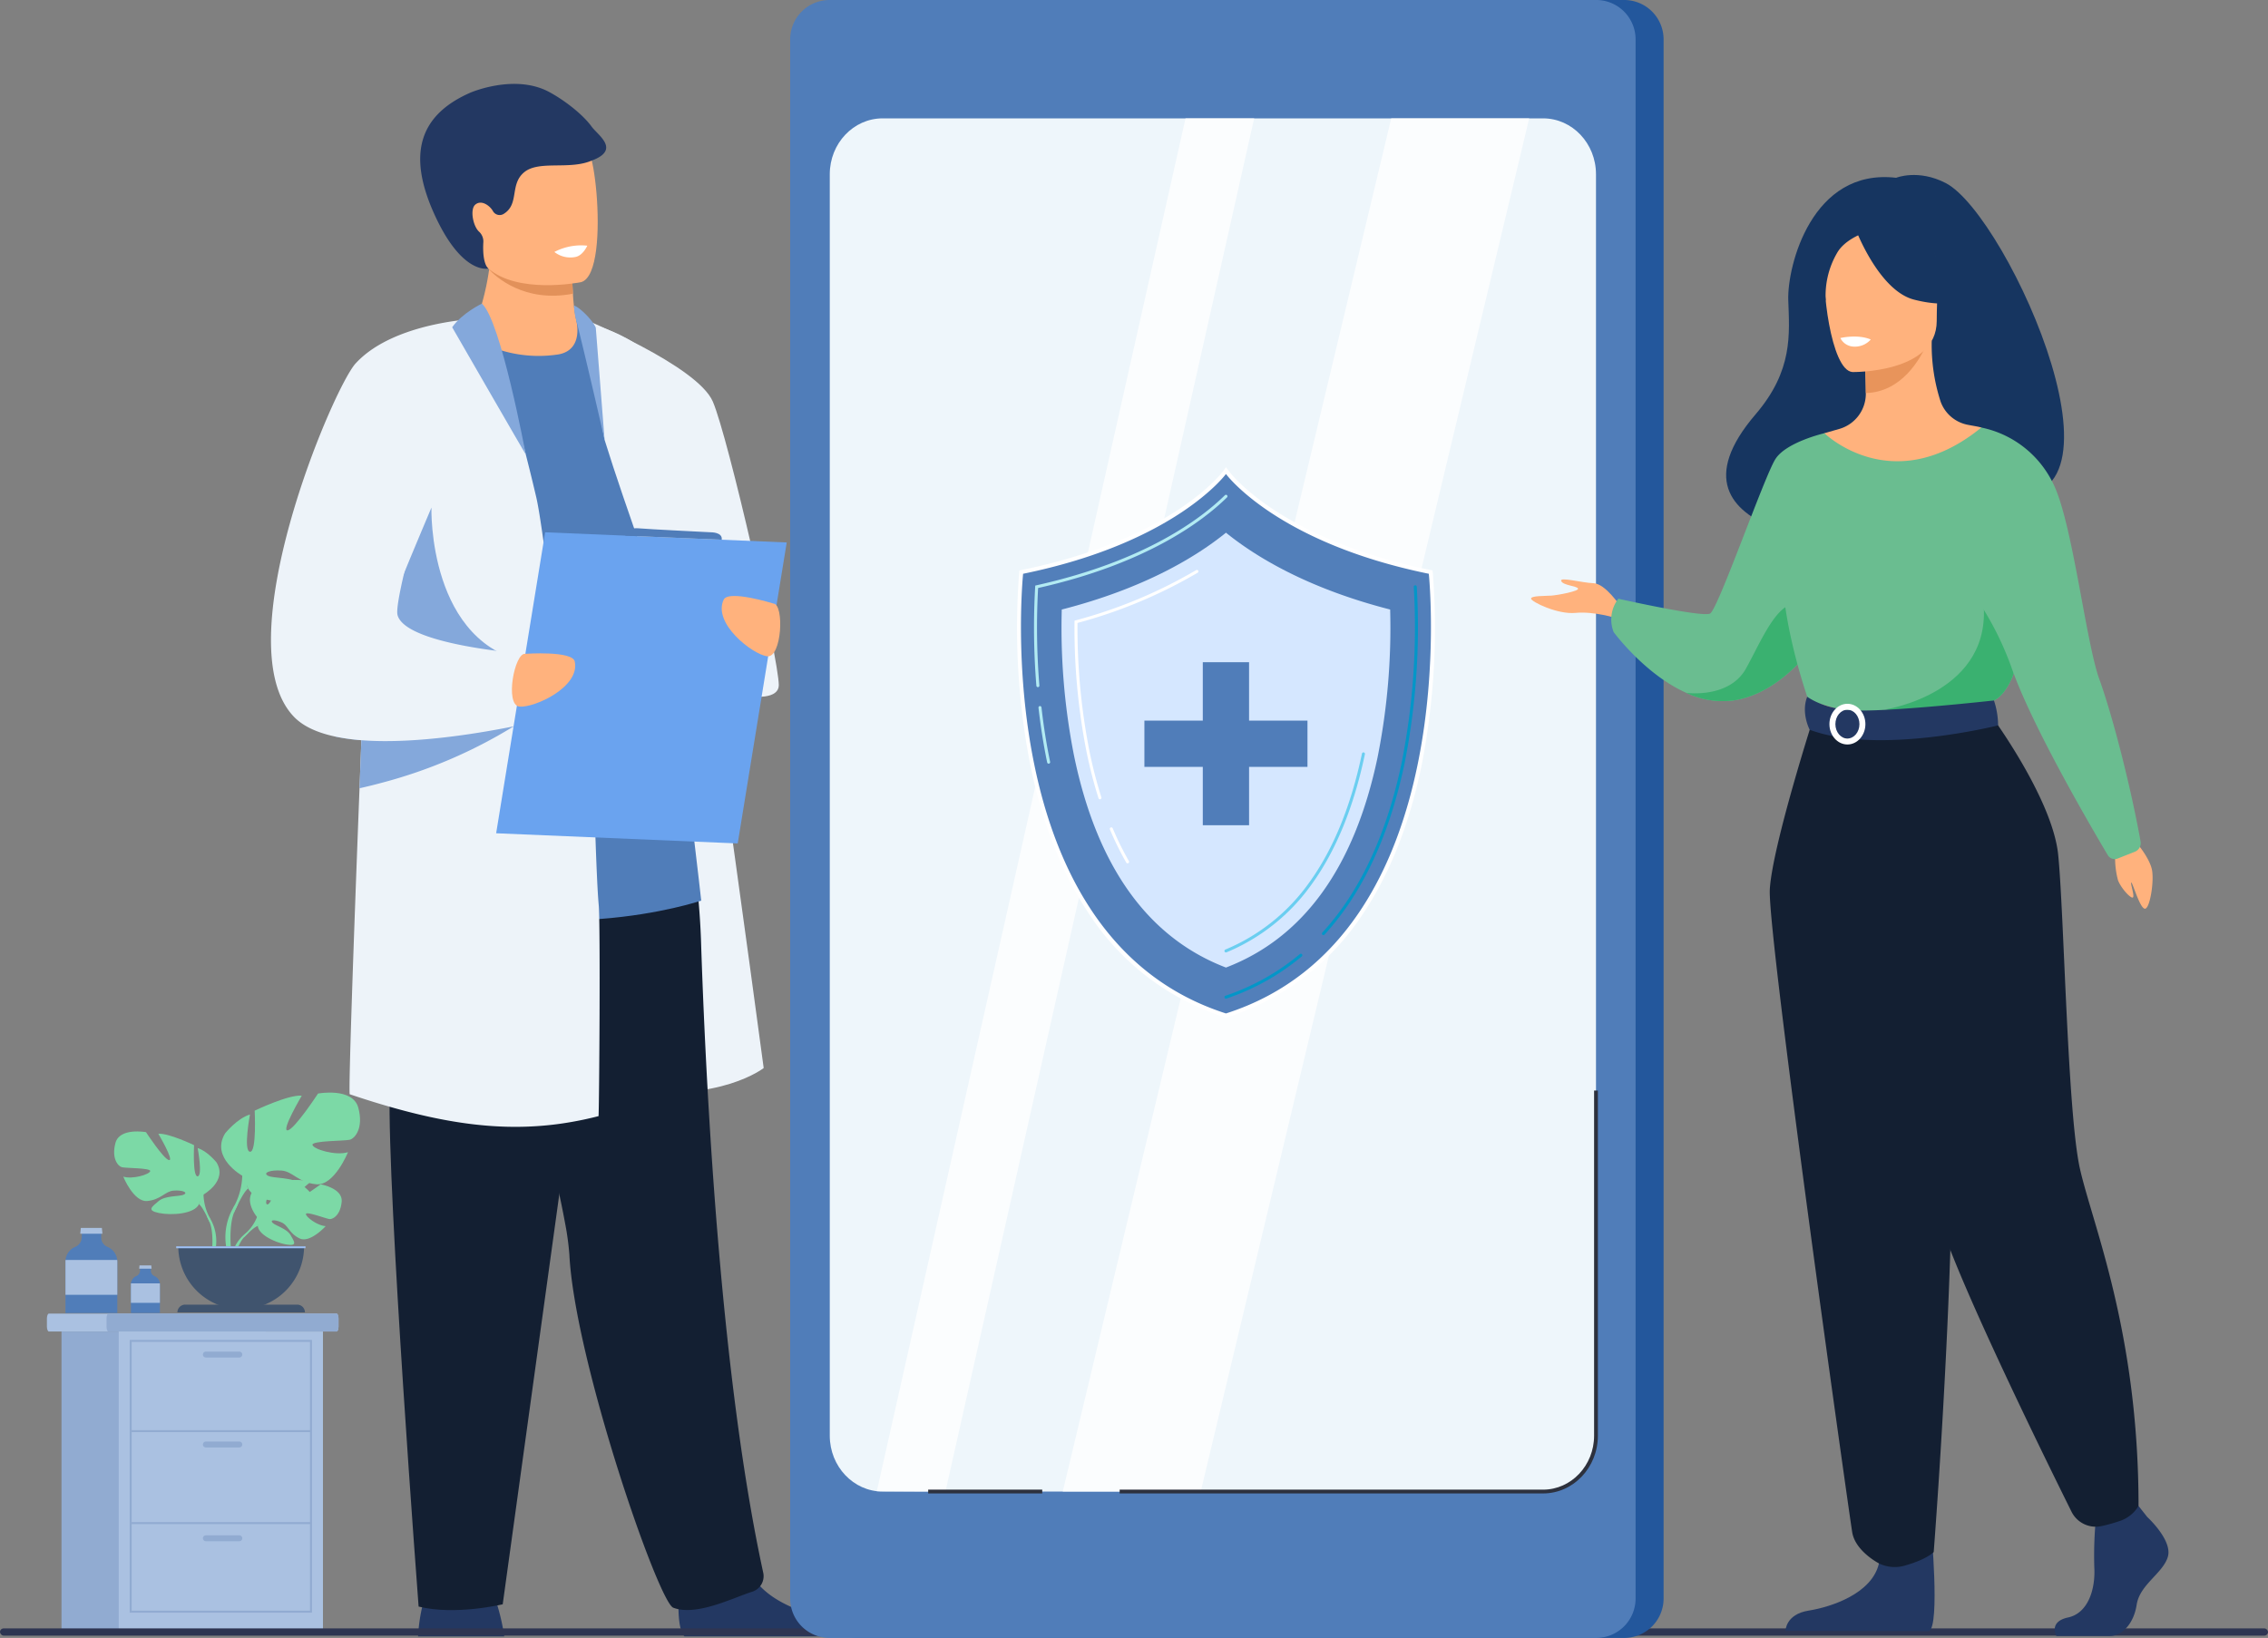 <svg xmlns="http://www.w3.org/2000/svg" width="570" height="411.752" viewBox="0 0 570 411.752">
  <rect x="0" y="0" width="570" height="411.752" fill="#808080" stroke="none"/>
  <g id="Occucare_Japan_2" transform="translate(-821.435 -2995.462)">
    <g id="Group_271521" data-name="Group 271521" transform="translate(650.967 2949.65)">
      <g id="Group_271497" data-name="Group 271497" transform="translate(287.192 159.722)">
        <rect id="Rectangle_151144" data-name="Rectangle 151144" width="35.711" height="34.646" rx="12.743" transform="translate(0 0)" fill="#c0d8fb"/>
        <rect id="Rectangle_151145" data-name="Rectangle 151145" width="32.617" height="31.644" rx="11.639" transform="translate(1.547 1.501)" fill="#dfebfd"/>
        <g id="Group_271493" data-name="Group 271493" transform="translate(4.216 3.923)">
          <g id="Group_271491" data-name="Group 271491" transform="translate(12.9)">
            <path id="Path_96701" data-name="Path 96701" d="M1582.818,339.1a.74.74,0,1,1,.74.74A.74.74,0,0,1,1582.818,339.1Z" transform="translate(-1582.818 -338.362)" fill="#b7d3f3"/>
            <path id="Path_96702" data-name="Path 96702" d="M1612.226,345.751a.74.74,0,1,1,.287,1.006A.74.74,0,0,1,1612.226,345.751Z" transform="translate(-1606.257 -343.966)" fill="#b7d3f3"/>
            <path id="Path_96703" data-name="Path 96703" d="M1636.76,367.067a.74.74,0,1,1-.221,1.023A.74.74,0,0,1,1636.76,367.067Z" transform="translate(-1625.677 -361.219)" fill="#b7d3f3"/>
            <path id="Path_96704" data-name="Path 96704" d="M1647.8,398.911a.74.74,0,1,1-.74.74A.74.74,0,0,1,1647.8,398.911Z" transform="translate(-1634.182 -386.775)" fill="#b7d3f3"/>
            <path id="Path_96705" data-name="Path 96705" d="M1639.258,434.455a.74.74,0,1,1-1.046,0A.74.74,0,0,1,1639.258,434.455Z" transform="translate(-1626.936 -415.021)" fill="#b7d3f3"/>
            <circle id="Ellipse_3814" data-name="Ellipse 3814" cx="0.74" cy="0.74" r="0.74" transform="translate(6.415 23.875)" fill="#b7d3f3"/>
            <path id="Path_96706" data-name="Path 96706" d="M1582.818,467.581a.74.74,0,1,1,.74.74A.74.74,0,0,1,1582.818,467.581Z" transform="translate(-1582.818 -441.089)" fill="#b7d3f3"/>
          </g>
          <g id="Group_271492" data-name="Group 271492" transform="translate(0 1.405)">
            <path id="Path_96707" data-name="Path 96707" d="M1554.772,345.751a.74.74,0,1,0-.287,1.006A.74.74,0,0,0,1554.772,345.751Z" transform="translate(-1546.385 -345.371)" fill="#b7d3f3"/>
            <path id="Path_96708" data-name="Path 96708" d="M1530.239,367.067a.74.74,0,1,0,.221,1.023A.739.739,0,0,0,1530.239,367.067Z" transform="translate(-1526.966 -362.624)" fill="#b7d3f3"/>
            <path id="Path_96709" data-name="Path 96709" d="M1519.2,398.911a.74.74,0,1,0,.74.74A.74.74,0,0,0,1519.2,398.911Z" transform="translate(-1518.461 -388.179)" fill="#b7d3f3"/>
            <path id="Path_96710" data-name="Path 96710" d="M1527.74,434.455a.74.74,0,1,0,1.046,0A.739.739,0,0,0,1527.74,434.455Z" transform="translate(-1525.707 -416.426)" fill="#b7d3f3"/>
            <path id="Path_96711" data-name="Path 96711" d="M1550.915,457.691a.74.74,0,1,0,1.046,0A.74.74,0,0,0,1550.915,457.691Z" transform="translate(-1544.237 -435.004)" fill="#b7d3f3"/>
          </g>
        </g>
        <g id="Group_271496" data-name="Group 271496" transform="translate(17.656 7.558)">
          <path id="Path_96712" data-name="Path 96712" d="M1585.514,399.651a.74.74,0,1,1,.74.74A.74.74,0,0,1,1585.514,399.651Z" transform="translate(-1585.514 -390.409)" fill="#b7d3f3"/>
          <g id="Group_271494" data-name="Group 271494" transform="translate(0.639)">
            <rect id="Rectangle_151146" data-name="Rectangle 151146" width="0.202" height="9.241" fill="#b7d3f3"/>
          </g>
          <g id="Group_271495" data-name="Group 271495" transform="translate(0.46 5.144)">
            <rect id="Rectangle_151147" data-name="Rectangle 151147" width="6.228" height="0.606" transform="translate(0 3.846) rotate(-38.133)" fill="#b7d3f3"/>
          </g>
        </g>
      </g>
      <g id="Group_271504" data-name="Group 271504" transform="translate(199.159 320.471)">
        <g id="Group_271499" data-name="Group 271499" transform="translate(29.405 21.961)">
          <path id="Path_96713" data-name="Path 96713" d="M747.249,1041.222s-3.848-4.49-.237-7.341a10.243,10.243,0,0,1,4.788-1.467s-3.047,5.11-2.062,5.618,2.985-5.939,2.985-5.939,6-.582,7.933.346c0,0-5.131,4.2-4.051,4.449s6.623-3.872,6.623-3.872,5.586.951,5.289,4.359-2.223,4.46-3.069,4.37-5.795-1.98-5.9-1.286,2.871,2.959,4.957,3.065c0,0-3.938,4.344-6.556,3.09s-2.841-3.241-4.473-3.986-3.025-.744-2.351.017,3.627,1.5,4.56,3.149,1.77,2.764-.938,2.356-7.11-2.389-7.3-4.658Z" transform="translate(-740.744 -1031.912)" fill="#7cd9a6"/>
          <g id="Group_271498" data-name="Group 271498" transform="translate(0 5.528)">
            <path id="Path_96714" data-name="Path 96714" d="M754.453,1076.725s-15.173-.584-18.524,3.755a10.973,10.973,0,0,1-3.021,4.24l-.355.969s2.629-2.772,3.57-2.94C736.122,1082.749,734.651,1077.373,754.453,1076.725Z" transform="translate(-729.424 -1076.698)" fill="#7cd9a6"/>
            <path id="Path_96715" data-name="Path 96715" d="M710.7,1138.973a9.527,9.527,0,0,0-3.483,6.712l.591.053s1.04-4.45,2.92-6.19S710.7,1138.973,710.7,1138.973Z" transform="translate(-707.214 -1130.952)" fill="#7cd9a6"/>
          </g>
        </g>
        <g id="Group_271501" data-name="Group 271501" transform="translate(0 9.772)">
          <path id="Path_96716" data-name="Path 96716" d="M491.444,949.011s6.122-3.428,3.265-8.081c0,0-2.285-2.857-4.734-3.591,0,0,1.306,6.938,0,7.1s-.9-7.836-.9-7.836-6.448-3.1-8.978-2.857c0,0,4,6.775,2.694,6.611s-5.8-7.02-5.8-7.02-6.611-1.224-7.672,2.693.653,5.877,1.632,6.122,7.264.163,7.1.979-4.408,2.122-6.775,1.387c0,0,2.612,6.448,6.04,6.122s4.489-2.449,6.611-2.612,3.673.408,2.612.98-4.652.187-6.366,1.644-3.1,2.355.082,3.008,8.9.245,10.039-2.2Z" transform="translate(-468.99 -933.159)" fill="#7cd9a6"/>
          <g id="Group_271500" data-name="Group 271500" transform="translate(3.355 4.099)">
            <path id="Path_96717" data-name="Path 96717" d="M496.168,966.367s17.141,5.55,19.1,11.754a13.023,13.023,0,0,0,1.632,5.958V985.3s-1.8-4.163-2.775-4.734C514.125,980.569,517.961,975.182,496.168,966.367Z" transform="translate(-496.168 -966.367)" fill="#7cd9a6"/>
            <path id="Path_96718" data-name="Path 96718" d="M658.313,1104.45a11.3,11.3,0,0,1,1.136,8.9l-.68-.183s.66-5.382-.723-8.089S658.313,1104.45,658.313,1104.45Z" transform="translate(-637.581 -1086.738)" fill="#7cd9a6"/>
          </g>
        </g>
        <g id="Group_271503" data-name="Group 271503" transform="translate(26.888 0)">
          <path id="Path_96719" data-name="Path 96719" d="M692.131,874.888s-8.069-4.519-4.3-10.652c0,0,3.013-3.766,6.241-4.734,0,0-1.722,9.145,0,9.361s1.183-10.329,1.183-10.329,8.5-4.088,11.835-3.766c0,0-5.272,8.93-3.551,8.715s7.639-9.253,7.639-9.253,8.715-1.614,10.114,3.55-.861,7.747-2.152,8.07-9.576.215-9.361,1.291,5.81,2.8,8.93,1.829c0,0-3.443,8.5-7.962,8.07s-5.918-3.228-8.715-3.443-4.842.538-3.443,1.291,6.133.247,8.392,2.168,4.089,3.1-.108,3.965-11.728.323-13.234-2.905Z" transform="translate(-686.826 -853.992)" fill="#7cd9a6"/>
          <g id="Group_271502" data-name="Group 271502" transform="translate(1.043 5.403)">
            <path id="Path_96720" data-name="Path 96720" d="M739.7,897.766s-22.595,7.316-25.177,15.493a17.164,17.164,0,0,1-2.152,7.854v1.614s2.367-5.487,3.658-6.24C716.03,916.487,710.973,909.386,739.7,897.766Z" transform="translate(-710.262 -897.766)" fill="#7cd9a6"/>
            <path id="Path_96721" data-name="Path 96721" d="M697.387,1079.785a14.9,14.9,0,0,0-1.5,11.732l.9-.241s-.87-7.094.953-10.662S697.387,1079.785,697.387,1079.785Z" transform="translate(-695.277 -1056.438)" fill="#7cd9a6"/>
          </g>
        </g>
        <path id="Path_96722" data-name="Path 96722" d="M615.35,1182.873a15.807,15.807,0,0,0,15.807-15.807H599.543A15.807,15.807,0,0,0,615.35,1182.873Z" transform="translate(-583.428 -1128.422)" fill="#40546e"/>
        <path id="Path_96723" data-name="Path 96723" d="M629.825,1287.794h-32.05a1.95,1.95,0,0,1,1.95-1.95h28.15a1.95,1.95,0,0,1,1.95,1.95Z" transform="translate(-581.879 -1232.539)" fill="#40546e"/>
        <rect id="Rectangle_151148" data-name="Rectangle 151148" width="32.493" height="0.485" transform="translate(15.595 38.644)" fill="#9fc1f4"/>
      </g>
      <g id="Group_271509" data-name="Group 271509" transform="translate(182.256 376.032)">
        <path id="Path_96724" data-name="Path 96724" d="M502.854,1302.9v1.981c0,.694-.225,1.26-.5,1.26H430.062c-.274,0-.5-.566-.5-1.26V1302.9c0-.693.225-1.26.5-1.26h72.294C502.629,1301.643,502.854,1302.211,502.854,1302.9Z" transform="translate(-429.563 -1301.643)" fill="#aac1e1"/>
        <path id="Path_96725" data-name="Path 96725" d="M580.814,1302.9v1.981c0,.694-.206,1.26-.458,1.26H522.964c-.252,0-.458-.566-.458-1.26V1302.9c0-.693.206-1.26.458-1.26h57.393C580.608,1301.643,580.814,1302.211,580.814,1302.9Z" transform="translate(-507.524 -1301.643)" fill="#91abd1"/>
        <rect id="Rectangle_151149" data-name="Rectangle 151149" width="51.324" height="74.807" transform="translate(3.669 4.502)" fill="#91abd1"/>
        <rect id="Rectangle_151150" data-name="Rectangle 151150" width="51.324" height="74.807" transform="translate(18.052 4.502)" fill="#aac1e1"/>
        <g id="Group_271508" data-name="Group 271508" transform="translate(20.811 6.615)">
          <g id="Group_271505" data-name="Group 271505">
            <path id="Path_96726" data-name="Path 96726" d="M604.471,1411.242H558.663v-68.563h45.808Zm-45.314-.495h44.819v-67.574H559.157Z" transform="translate(-558.663 -1342.678)" fill="#91abd1"/>
          </g>
          <g id="Group_271506" data-name="Group 271506" transform="translate(0.247 22.681)">
            <rect id="Rectangle_151151" data-name="Rectangle 151151" width="45.313" height="0.495" fill="#91abd1"/>
          </g>
          <g id="Group_271507" data-name="Group 271507" transform="translate(0.247 45.805)">
            <rect id="Rectangle_151152" data-name="Rectangle 151152" width="45.313" height="0.495" fill="#91abd1"/>
          </g>
          <path id="Path_96727" data-name="Path 96727" d="M681.937,1362.386h-8.408a.744.744,0,0,1-.742-.742h0a.744.744,0,0,1,.742-.742h8.408a.744.744,0,0,1,.742.742h0A.744.744,0,0,1,681.937,1362.386Z" transform="translate(-654.39 -1357.964)" fill="#91abd1"/>
          <path id="Path_96728" data-name="Path 96728" d="M681.937,1502.662h-8.408a.744.744,0,0,1-.742-.742h0a.744.744,0,0,1,.742-.742h8.408a.744.744,0,0,1,.742.742h0A.744.744,0,0,1,681.937,1502.662Z" transform="translate(-654.39 -1475.628)" fill="#91abd1"/>
          <path id="Path_96729" data-name="Path 96729" d="M681.937,1648.888h-8.408a.744.744,0,0,1-.742-.742h0a.744.744,0,0,1,.742-.742h8.408a.744.744,0,0,1,.742.742h0A.744.744,0,0,1,681.937,1648.888Z" transform="translate(-654.39 -1598.282)" fill="#91abd1"/>
        </g>
      </g>
      <g id="Group_271510" data-name="Group 271510" transform="translate(186.922 354.492)">
        <path id="Path_96730" data-name="Path 96730" d="M470.864,1206.731v12.924H457.833V1206.69a3.327,3.327,0,0,1,.019-.372,3.974,3.974,0,0,1,2.406-3.288,2.631,2.631,0,0,0,1.648-2.271l.1-1.867h4.784l.03,1.862a2.542,2.542,0,0,0,1.6,2.28,4.015,4.015,0,0,1,2.43,3.286A4.09,4.09,0,0,1,470.864,1206.731Z" transform="translate(-457.833 -1198.253)" fill="#507db9"/>
        <path id="Path_96731" data-name="Path 96731" d="M481.938,1197.167h-5.581l.148-1.458h5.285Z" transform="translate(-472.644 -1195.709)" fill="#aac1e1"/>
        <path id="Path_96732" data-name="Path 96732" d="M470.864,1236.357v8.334H457.833v-8.376a3.324,3.324,0,0,1,.019-.372h12.99A4.085,4.085,0,0,1,470.864,1236.357Z" transform="translate(-457.833 -1227.879)" fill="#aac1e1"/>
      </g>
      <g id="Group_271511" data-name="Group 271511" transform="translate(203.369 363.923)">
        <path id="Path_96733" data-name="Path 96733" d="M547.175,1248.922v7.229h-7.289V1248.9a1.874,1.874,0,0,1,.011-.208,2.223,2.223,0,0,1,1.346-1.839,1.472,1.472,0,0,0,.922-1.271l.054-1.044h2.676l.017,1.041a1.421,1.421,0,0,0,.893,1.275,2.246,2.246,0,0,1,1.359,1.838C547.17,1248.768,547.175,1248.844,547.175,1248.922Z" transform="translate(-539.886 -1244.18)" fill="#507db9"/>
        <path id="Path_96734" data-name="Path 96734" d="M553.37,1243.573h-3.122l.083-.816h2.956Z" transform="translate(-548.171 -1242.757)" fill="#aac1e1"/>
        <path id="Path_96735" data-name="Path 96735" d="M547.175,1265.495v4.662h-7.289v-4.685a1.876,1.876,0,0,1,.011-.208h7.266C547.17,1265.341,547.175,1265.417,547.175,1265.495Z" transform="translate(-539.886 -1260.753)" fill="#aac1e1"/>
      </g>
      <g id="Group_271520" data-name="Group 271520" transform="translate(238.571 66.903)">
        <path id="Path_96761" data-name="Path 96761" d="M1193.548,1760.213h21.658a52.358,52.358,0,0,0-1.728-7.774,22.058,22.058,0,0,0-1.227-3.12c-2.106-4.2-15.485-1.53-15.485-1.53s-1.242,1.064-2.213,5.131A43.118,43.118,0,0,0,1193.548,1760.213Z" transform="translate(-1156.581 -1369.948)" fill="#233862"/>
        <path id="Path_96762" data-name="Path 96762" d="M1324.958,649.828s17.258,3.03,21.16,13.216,25.944,174.727,25.944,174.727-10.915,8.649-34.345,5.543S1324.958,649.828,1324.958,649.828Z" transform="translate(-1248.233 -590.376)" fill="#edf3f9"/>
        <path id="Path_96763" data-name="Path 96763" d="M1419.637,1731.738c.059,2.946.43,5.735,1.5,6.835h42.838c-.545-1.55-2.087-3.881-6.484-4.595-5-.809-12.787-3.215-17.335-8.023a12.9,12.9,0,0,1-3.357-6.078c-2.015-8.974-16.664,2.749-16.664,2.749A72.556,72.556,0,0,0,1419.637,1731.738Z" transform="translate(-1317.224 -1348.307)" fill="#233862"/>
        <path id="Path_96764" data-name="Path 96764" d="M1315.292,1258.427c-4.788,1.526-13.937,6.189-19.75,4-3.756-1.416-24.753-62.152-26.115-88.718a67.942,67.942,0,0,0-1.075-7.913c-1.244-6.855-3.419-16.277-5.924-26.673-6.719-27.856-15.808-62.7-15.611-73.842.3-17.288,51.519-3.623,51.519-3.623a184.991,184.991,0,0,1,4.225,34.712c1.391,40.754,5.214,109.593,15.614,157.4A4.1,4.1,0,0,1,1315.292,1258.427Z" transform="translate(-1194.431 -879.36)" fill="#131f32"/>
        <path id="Path_96765" data-name="Path 96765" d="M1219.552,1071.64l-27.074,196.225s-11.89,2.867-21.137.574c0,0-7.926-104.362-7.266-129.592s-5.689-67.512,1.449-72.175S1219.552,1071.64,1219.552,1071.64Z" transform="translate(-1134.237 -885.663)" fill="#131f32"/>
        <path id="Path_96766" data-name="Path 96766" d="M1162.1,652.24s28.452-18.4,48.86-8.989c3.252,1.5,6.962,5.683,9.618,8.609,7.376,8.128,21.79,137.251,21.79,137.251s-40.917,13.858-80.268-4.7Z" transform="translate(-1134.237 -583.799)" fill="#507db9"/>
        <path id="Path_96767" data-name="Path 96767" d="M1336.5,648.215s28.8,11.8,32.706,20.875,16.581,64.769,16.581,71.3-22.078,1.46-25.632-9.074c-2.951-8.747-12.906-35.62-18.155-52.617Z" transform="translate(-1258.16 -589.23)" fill="#edf3f9"/>
        <g id="Group_271519" data-name="Group 271519" transform="translate(37.504)">
          <path id="Path_96768" data-name="Path 96768" d="M1261.121,616.116a32.4,32.4,0,0,1-22.288-4.539,64.114,64.114,0,0,0,4.75-16.776c.026-.2.045-.39.065-.575a17.138,17.138,0,0,0,.078-3.843h16.257s4.444,2.032,4.444,3.437q0,1.126.02,2.156c.032,1.869.107,3.5.2,4.9a44.54,44.54,0,0,0,.832,6.711S1267.471,614.871,1261.121,616.116Z" transform="translate(-1226.263 -548.136)" fill="#ffb27d"/>
          <path id="Path_96769" data-name="Path 96769" d="M1275.467,608.234c-12.316,2.38-19.466-4.35-21.068-6.077-.228-.247-.345-.393-.345-.393.13-.065.267-.123.41-.182,4.584-1.857,14.988-.381,20.8,1.749C1275.295,605.2,1275.37,606.833,1275.467,608.234Z" transform="translate(-1237.078 -555.493)" fill="#e2915a"/>
          <path id="Path_96770" data-name="Path 96770" d="M1233.738,507.915c2.2,11.845,17.485,11.456,24.09,10.711,1.859-.207,3.028-.444,3.028-.444,2.1-.56,3.265-3.861,3.809-8.185,1.078-8.558-.284-21.12-1.729-24.332-2.176-4.835-6.274-10.063-21.666-6.291S1230.915,492.739,1233.738,507.915Z" transform="translate(-1220.441 -468.341)" fill="#ffb27d"/>
          <path id="Path_96771" data-name="Path 96771" d="M1238.472,455.14c-2.1-2.912-6.564-6.471-10.615-8.663-8.7-4.708-19.842.148-19.888.168-12.572,5.527-15.855,15.146-9.19,30.129,7.048,15.844,13.759,14.061,13.759,14.061s-1.425-.886-1.3-5.824c.007-.281.018-.515.031-.717a3.321,3.321,0,0,0-1.048-2.7c-1.561-1.394-2.322-5.609-1.015-6.782,1.578-1.416,3.794.3,4.5,1.627a1.932,1.932,0,0,0,2.759.609c3.912-2.474,1.371-7.421,5.11-10.448s11.326-.486,16.935-2.9C1245.859,460.965,1240.057,457.334,1238.472,455.14Z" transform="translate(-1195.405 -444.423)" fill="#233862"/>
        </g>
        <path id="Path_96772" data-name="Path 96772" d="M1196.617,848.831q-3.717.956-7.368,1.564-3.233.551-6.451.823c-12.176,1.06-24.407-.654-38.7-4.753q-4.829-1.385-10-3.131c-.368-.123.94-37.926,2.448-76.919.153-4.025.312-8.067.468-12.079q.1-2.551.2-5.079c1.369-34.486,2.724-65.631,3.011-67.308.653-3.794,1.265-7.029,1.931-9.832,1.948-8.17,4.367-12.651,9.64-16.5.514-.39,4.731-2.516,8.45-4.367,3.082-1.531,5.82-2.868,5.82-2.868h0c1.226.6,2.7,3.411,4.24,7.355,2.832,7.27,5.888,18.4,8.015,26.716a.2.2,0,0,1,.01.042v0c1.369,5.368,2.35,9.549,2.63,10.749.474,2.026,1.1,5.947,1.84,11.262,1,7.234,2.2,17.053,3.463,28.2q.2,1.717.39,3.476.225,2,.452,4.055c.049.439.1.878.143,1.317.488,4.412.979,8.967,1.466,13.6.406,3.827,6.21,6.594,6.61,10.486.231,2.285.713,23.373,1.334,30.1C1197.109,800.538,1196.792,846.571,1196.617,848.831Z" transform="translate(-1114.293 -589.345)" fill="#edf3f9"/>
        <path id="Path_96773" data-name="Path 96773" d="M1165.605,812.393c-.018.079-.986,34.873,25.187,39.1s8.783,5.344,8.783,5.344-49.245-2.093-50.057-3.393S1165.605,812.393,1165.605,812.393Z" transform="translate(-1125.275 -705.888)" fill="#84a8db"/>
        <path id="Path_96774" data-name="Path 96774" d="M1168.128,981.791s-.491.348-1.434.956a.431.431,0,0,0-.049.029,122.894,122.894,0,0,1-33.1,14.156q-2.716.737-5.612,1.385c.153-4.025.312-8.067.468-12.079a50.509,50.509,0,0,1-6.486-.9c.068-.53.14-1.06.208-1.59,2.195-.9,4.376-1.769,6.48-2.591,1.713-.67,3.371-1.307,4.942-1.9,7.088-2.692,12.342-4.516,12.342-4.516l20.98,6.646Z" transform="translate(-1105.683 -821.249)" fill="#84a8db"/>
        <path id="Path_96775" data-name="Path 96775" d="M1133.827,749.305s-2.7.673-6.987,1.538a.112.112,0,0,0-.046.01c-7.914,1.59-21.218,3.82-33.1,3.7-1.753-.019-3.475-.088-5.144-.218a50.52,50.52,0,0,1-6.486-.9c-4.344-.917-7.982-2.468-10.362-4.893-17.677-18.006,9.647-82.628,15.392-88.916,6.708-7.342,18.949-9.917,25.708-10.8l.816-.1c2.377-.283,3.9-.341,3.986-.345h0s-.53,1.7-1.418,4.594c-.345,1.118-.745,2.416-1.183,3.863-4.152,13.6-12.163,40.319-15.694,55.389-1.294,5.514-1.986,9.468-1.671,10.648,1.379,5.147,15.662,7.793,24.71,8.964,3.775.487,6.639.718,7.28.767a.929.929,0,0,1,.133.01l.523,2.146,1.252,5.147,1.232,5.056Z" transform="translate(-1065.829 -589.345)" fill="#edf3f9"/>
        <path id="Path_96776" data-name="Path 96776" d="M1322.057,912.076l-60.711-2.558,12.317-75.66,60.711,2.558Z" transform="translate(-1204.755 -721.14)" fill="#6aa3ef"/>
        <path id="Path_96777" data-name="Path 96777" d="M1278.421,939.124s11.818-.824,12.411,1.931c1.382,6.421-10.16,11.694-13.9,11.334S1275.7,938.7,1278.421,939.124Z" transform="translate(-1214.487 -795.856)" fill="#ffb27d"/>
        <path id="Path_96778" data-name="Path 96778" d="M1470.228,891.082s-11.307-3.535-12.521-.992c-2.83,5.927,7.179,13.727,10.9,14.241S1472.974,891.294,1470.228,891.082Z" transform="translate(-1343.929 -760.442)" fill="#ffb27d"/>
        <path id="Path_96779" data-name="Path 96779" d="M1230.629,635.252s-4.972,2.37-7.464,5.946c0,0,18.584,32.267,18.5,31.964S1235.384,639.385,1230.629,635.252Z" transform="translate(-1177.625 -580.019)" fill="#84a8db"/>
        <path id="Path_96780" data-name="Path 96780" d="M1328.925,636.824c1.637.618,4.776,3.834,5.484,5.612l2.21,28.169s-4.717-20.673-7.118-30.017A15.8,15.8,0,0,1,1328.925,636.824Z" transform="translate(-1252.775 -581.136)" fill="#84a8db"/>
        <path id="Path_96781" data-name="Path 96781" d="M1373.433,832.184s.48-2.1,3.244-1.855,18.289,1.007,18.289,1.007,2.994-.049,2.716,1.869Z" transform="translate(-1284.4 -718.618)" fill="#507db9"/>
        <path id="Path_96782" data-name="Path 96782" d="M1311.905,586.283a6.481,6.481,0,0,0,5.266,1.268c1.928-.338,3.008-2.845,3.008-2.845A14.559,14.559,0,0,0,1311.905,586.283Z" transform="translate(-1240.681 -544.037)" fill="#fff"/>
      </g>
      <rect id="Rectangle_151159" data-name="Rectangle 151159" width="570" height="1.812" rx="0.906" transform="translate(170.468 455.168)" fill="#2e3552"/>
    </g>
    <g id="Group_275304" data-name="Group 275304" transform="translate(-13 -21.09)">
      <g id="Group_271063" data-name="Group 271063" transform="translate(1033.023 3016.552)">
        <g id="Group_271045" data-name="Group 271045" transform="translate(7.038 0)">
          <g id="Group_271044" data-name="Group 271044">
            <g id="Group_271043" data-name="Group 271043">
              <g id="Group_271042" data-name="Group 271042">
                <g id="Group_271041" data-name="Group 271041">
                  <path id="Path_96408" data-name="Path 96408" d="M621.091,125.147V517.074a9.908,9.908,0,0,1-9.912,9.912H418.53a9.915,9.915,0,0,1-9.912-9.912V125.147a9.908,9.908,0,0,1,9.912-9.912H611.179A9.9,9.9,0,0,1,621.091,125.147Z" transform="translate(-408.618 -115.235)" fill="#23579c"/>
                </g>
              </g>
            </g>
          </g>
        </g>
        <g id="Group_271050" data-name="Group 271050" transform="translate(0 0)">
          <g id="Group_271049" data-name="Group 271049">
            <g id="Group_271048" data-name="Group 271048">
              <g id="Group_271047" data-name="Group 271047">
                <g id="Group_271046" data-name="Group 271046">
                  <path id="Path_96409" data-name="Path 96409" d="M613.709,125.147V517.074a9.908,9.908,0,0,1-9.912,9.912H411.148a9.915,9.915,0,0,1-9.912-9.912V125.147a9.908,9.908,0,0,1,9.912-9.912H603.8A9.9,9.9,0,0,1,613.709,125.147Z" transform="translate(-401.236 -115.235)" fill="#507db9"/>
                </g>
              </g>
            </g>
          </g>
        </g>
        <g id="Group_271055" data-name="Group 271055" transform="translate(9.953 29.755)">
          <g id="Group_271054" data-name="Group 271054">
            <g id="Group_271053" data-name="Group 271053">
              <g id="Group_271052" data-name="Group 271052">
                <g id="Group_271051" data-name="Group 271051">
                  <path id="Path_96410" data-name="Path 96410" d="M590.952,491.639H424.965c-7.328,0-13.289-6.3-13.289-14.036V160.481c0-7.74,5.962-14.036,13.289-14.036H590.952c7.329,0,13.29,6.3,13.29,14.036V477.6C604.242,485.343,598.281,491.639,590.952,491.639Z" transform="translate(-411.676 -146.445)" fill="#eef6fb"/>
                </g>
              </g>
            </g>
          </g>
        </g>
        <g id="Group_271056" data-name="Group 271056" transform="translate(21.777 29.751)" opacity="0.77">
          <path id="Path_96411" data-name="Path 96411" d="M518.913,146.441l-77.585,345.2s-16.764-.03-17.251-.079l77.586-345.118Z" transform="translate(-424.078 -146.441)" fill="#fff"/>
        </g>
        <g id="Group_271057" data-name="Group 271057" transform="translate(68.505 29.751)" opacity="0.77">
          <path id="Path_96412" data-name="Path 96412" d="M590.317,146.441l-82.548,345.2H473.091l82.557-345.2Z" transform="translate(-473.091 -146.441)" fill="#fff"/>
        </g>
        <g id="Group_271062" data-name="Group 271062" transform="translate(34.684 274.148)">
          <g id="Group_271061" data-name="Group 271061">
            <g id="Group_271060" data-name="Group 271060">
              <g id="Group_271059" data-name="Group 271059">
                <g id="Group_271058" data-name="Group 271058">
                  <path id="Path_96413" data-name="Path 96413" d="M592.162,504.064H485.738v-.953H592.162c7.065,0,12.813-6.083,12.813-13.559V402.787h.953v86.765C605.928,497.555,599.753,504.064,592.162,504.064Zm-125.883,0H437.616v-.953H466.28Z" transform="translate(-437.616 -402.787)" fill="#2d313d"/>
                </g>
              </g>
            </g>
          </g>
        </g>
      </g>
      <g id="Layer_6" data-name="Layer 6" transform="translate(1090.031 3134.007)">
        <g id="Group_17833" data-name="Group 17833">
          <g id="Group_17821" data-name="Group 17821">
            <path id="Path_196323" data-name="Path 196323" d="M755.8,315.58a63.264,63.264,0,0,1-33.732-25.625c-6.773-10.024-11.741-22.563-14.768-37.267a178.781,178.781,0,0,1-2.831-48.166l.038-.368.362-.074c37.685-7.7,50.551-24.717,50.674-24.889l.406-.552.406.552c.125.171,12.991,17.188,50.674,24.889l.362.074.038.368a178.528,178.528,0,0,1-2.831,48.166c-3.026,14.7-8,27.243-14.768,37.267A63.263,63.263,0,0,1,756.1,315.58l-.154.047Z" transform="translate(-703.44 -177.79)" fill="#527fba"/>
            <path id="Path_196324" data-name="Path 196324" d="M755.391,178.54s12.624,17.245,50.982,25.084c0,0,9.468,91.191-50.982,110.527-60.449-19.335-50.981-110.527-50.981-110.527C742.769,195.785,755.391,178.54,755.391,178.54Zm0-1.7-.811,1.1h0c-.031.042-3.208,4.294-10.967,9.436-7.172,4.752-19.825,11.256-39.4,15.257l-.724.148-.08.733a179.144,179.144,0,0,0,2.837,48.32c3.04,14.768,8.034,27.369,14.844,37.448a63.757,63.757,0,0,0,34,25.822l.307.1.307-.1a63.764,63.764,0,0,0,34-25.822c6.812-10.081,11.805-22.679,14.845-37.447a179.156,179.156,0,0,0,2.838-48.32l-.077-.735-.724-.148c-19.578-4-32.234-10.505-39.4-15.257-7.758-5.143-10.936-9.394-10.968-9.436l-.813-1.1Z" transform="translate(-702.875 -176.84)" fill="#fff"/>
          </g>
          <g id="Group_17824" data-name="Group 17824" transform="translate(52.137 29.674)">
            <g id="Group_17822" data-name="Group 17822" transform="translate(24.491)">
              <path id="Path_196325" data-name="Path 196325" d="M865.662,327.677a.377.377,0,0,1-.278-.633,65.694,65.694,0,0,0,5.942-7.535c6.411-9.46,11.135-21.366,14.041-35.387a175.239,175.239,0,0,0,3.005-43.988.378.378,0,1,1,.755-.047,175.835,175.835,0,0,1-3.019,44.188c-2.926,14.118-7.691,26.115-14.155,35.657a66.354,66.354,0,0,1-6.011,7.622A.378.378,0,0,1,865.662,327.677Z" transform="translate(-865.283 -239.731)" fill="#0396c8"/>
            </g>
            <g id="Group_17823" data-name="Group 17823" transform="translate(0 92.626)">
              <path id="Path_196326" data-name="Path 196326" d="M813.756,447.338a.377.377,0,0,1-.121-.735,57.958,57.958,0,0,0,18.691-10.466.378.378,0,1,1,.486.579,58.687,58.687,0,0,1-18.935,10.6.37.37,0,0,1-.121.02Z" transform="translate(-813.377 -436.048)" fill="#0396c8"/>
            </g>
          </g>
          <g id="Group_17827" data-name="Group 17827" transform="translate(4.269 6.922)">
            <g id="Group_17825" data-name="Group 17825" transform="translate(1.131 53.123)">
              <path id="Path_196327" data-name="Path 196327" d="M716.871,318.575a.378.378,0,0,1-.37-.3c-.907-4.376-1.64-9-2.179-13.751a.378.378,0,1,1,.751-.085c.536,4.726,1.266,9.329,2.17,13.683a.377.377,0,0,1-.294.446A.394.394,0,0,1,716.871,318.575Z" transform="translate(-714.32 -304.102)" fill="#b2ebf3"/>
            </g>
            <g id="Group_17826" data-name="Group 17826">
              <path id="Path_196328" data-name="Path 196328" d="M712.9,239.867a.378.378,0,0,1-.377-.347,180.262,180.262,0,0,1-.3-24.9l.018-.283.277-.062c27.4-6.1,41.454-16.809,47.393-22.653a.378.378,0,0,1,.53.539c-5.977,5.881-20.08,16.643-47.482,22.789a179.988,179.988,0,0,0,.319,24.512.377.377,0,0,1-.346.407A.144.144,0,0,1,712.9,239.867Z" transform="translate(-711.923 -191.51)" fill="#b2ebf3"/>
            </g>
          </g>
          <path id="Path_196329" data-name="Path 196329" d="M767.916,321.034c-19.611-7.5-32.458-25.427-38.2-53.349a165.516,165.516,0,0,1-3.067-36.651c20.881-5.351,33.88-13.332,41.271-19.315,7.39,5.982,20.387,13.962,41.261,19.313a165.994,165.994,0,0,1-3.164,37.169C800.212,295.828,787.4,313.585,767.916,321.034Z" transform="translate(-715.4 -195.262)" fill="#d5e7ff"/>
          <g id="Group_17830" data-name="Group 17830" transform="translate(14.447 25.819)">
            <g id="Group_17828" data-name="Group 17828" transform="translate(8.877 64.713)">
              <path id="Path_196330" data-name="Path 196330" d="M756.774,377.758a.377.377,0,0,1-.328-.189,75.048,75.048,0,0,1-4.107-8.329.378.378,0,0,1,.7-.293,74.076,74.076,0,0,0,4.066,8.245.377.377,0,0,1-.327.566Z" transform="translate(-752.309 -368.716)" fill="#fff"/>
            </g>
            <g id="Group_17829" data-name="Group 17829">
              <path id="Path_196331" data-name="Path 196331" d="M739.891,289.213a.377.377,0,0,1-.36-.264,115.629,115.629,0,0,1-2.985-11.555,160.091,160.091,0,0,1-3.041-32.8l0-.283.275-.076a121.409,121.409,0,0,0,30.275-12.619.378.378,0,1,1,.39.647,122,122,0,0,1-30.19,12.622,159.191,159.191,0,0,0,3.028,32.357,114.529,114.529,0,0,0,2.966,11.479.378.378,0,0,1-.246.474A.384.384,0,0,1,739.891,289.213Z" transform="translate(-733.495 -231.561)" fill="#fff"/>
            </g>
          </g>
          <g id="Group_17831" data-name="Group 17831" transform="translate(52.138 71.696)">
            <path id="Path_196332" data-name="Path 196332" d="M813.756,379.072a.377.377,0,0,1-.144-.727A48.819,48.819,0,0,0,834.754,361.4c5.987-8.3,10.42-19.17,13.178-32.3a.378.378,0,1,1,.739.155c-2.779,13.237-7.255,24.2-13.305,32.589a49.565,49.565,0,0,1-21.468,17.2.377.377,0,0,1-.142.028Z" transform="translate(-813.378 -328.796)" fill="#6acef0"/>
          </g>
          <g id="Group_17832" data-name="Group 17832" transform="translate(32.017 49.013)">
            <path id="Path_196333" data-name="Path 196333" d="M811.748,295.9H797.07V281.221H785.911V295.9H771.235v11.159h14.676v14.676H797.07V307.056h14.678Z" transform="translate(-770.999 -280.985)" fill="#507db9"/>
            <path id="Path_196334" data-name="Path 196334" d="M797.041,321.7H785.41V307.028H770.734V295.4H785.41V280.721h11.63V295.4h14.678v11.63H797.041Zm-11.159-.472h10.687V306.556h14.678V295.869H796.569V281.193H785.882v14.677H771.206v10.687h14.676Z" transform="translate(-770.734 -280.721)" fill="#507db9"/>
          </g>
        </g>
      </g>
    </g>
    <g id="Group_275322" data-name="Group 275322" transform="translate(1206.223 3039.453)">
      <path id="Path_96738" data-name="Path 96738" d="M1807.9,564.008c-6.931-3.6-12.485-1.336-12.485-1.336-21.207-2.49-27.394,22.242-27.106,30.752s1.259,17.65-8.213,28.706c-27.357,31.935,29.938,33.343,29.938,33.343.485-25.515,31.07-16.2,29.729-13.619C1858.976,651.263,1823.667,572.186,1807.9,564.008Z" transform="translate(-1703.664 -561.971)" fill="#163560"/>
      <path id="Path_96739" data-name="Path 96739" d="M1610.2,910.656s-3.729-5.677-6.735-5.788-8.572-1.67-8.127-.557,3.9,1.225,4.23,1.893-5.121,1.67-6.679,1.781-5.232,0-5.121.779,6.622,4.008,11.215,3.563,10.271,1.336,10.271,1.336Z" transform="translate(-1587.767 -802.249)" fill="#ffb27d"/>
      <path id="Path_96740" data-name="Path 96740" d="M1711.809,825.622a55.954,55.954,0,0,1-5.7,8.626c-4.432,5.551-11.264,11.963-19.844,13.229a21.3,21.3,0,0,1-11.79-1.913l-.013,0c-10.42-4.626-18.255-15.262-18.255-15.262a8.566,8.566,0,0,1,1.169-8.406s21.041,4.732,23.044,3.73,13.693-34.676,16.475-38.907,12.27-6.429,12.27-6.429Z" transform="translate(-1635.438 -715.378)" fill="#6abd90"/>
      <path id="Path_96741" data-name="Path 96741" d="M1750.686,935.436c-4.431,5.551-11.264,11.963-19.844,13.229a21.3,21.3,0,0,1-11.789-1.914c.407.054,10.814,1.339,14.962-6.081,4.231-7.571,8.807-19.594,15.093-15.586C1751.819,926.813,1751.7,931.111,1750.686,935.436Z" transform="translate(-1680.02 -816.566)" fill="#3ab170"/>
      <path id="Path_96742" data-name="Path 96742" d="M2053.692,1690.124s6.421,5.859,5.167,10.022-7.047,6.938-7.83,12.026-3.915,7.864-6.733,7.864h-13.438s-2.075-3.581,2.936-4.66,6.9-7.059,6.587-12.61a97.8,97.8,0,0,1,.469-12.951l10.648-2.467Z" transform="translate(-1898.824 -1352.763)" fill="#233862"/>
      <path id="Path_96743" data-name="Path 96743" d="M1839.434,1705.049s2.309,24.821-.509,26.208l-36.072-.074s0-4.163,5.794-5.088,15.972-4.317,17.694-11.873S1839.434,1705.049,1839.434,1705.049Z" transform="translate(-1738.906 -1365.201)" fill="#233862"/>
      <path id="Path_96744" data-name="Path 96744" d="M1868.9,822.288c-7.423-16.647-11.965-21.425-11.1-26.592.645-3.846-1.965-71.7-1.965-71.7-.881-.273-2.646-.517-3.612-.732a9.056,9.056,0,0,1-6.613-5.752,46.168,46.168,0,0,1-2.245-15.31l-.951.187-15.988,3.166s.364,5.032.375,9.772c0,.039,0,.079,0,.118a9.2,9.2,0,0,1-6.636,8.891c-2.019.583-3.777,1.081-3.777,1.081s-5.871,16.761-6.992,33.98,10.676,24.7-.089,59.107C1798.318,853.648,1873,831.487,1868.9,822.288Z" transform="translate(-1742.665 -660.511)" fill="#ffb27d"/>
      <path id="Path_96745" data-name="Path 96745" d="M1869.5,706s.364,5.032.375,9.772c8.947-.252,13.676-8.414,15.613-12.937Z" transform="translate(-1785.737 -660.953)" fill="#e8945b"/>
      <path id="Path_96746" data-name="Path 96746" d="M1842.787,644.159s21.168.349,21.182-12.836,2.757-22.021-10.758-22.8-16.146,4.248-17.221,8.648S1837.281,643.728,1842.787,644.159Z" transform="translate(-1762.013 -594.625)" fill="#ffb27d"/>
      <path id="Path_96747" data-name="Path 96747" d="M1862.084,601.292s5.8,15.469,14.69,17.756,12.753-.1,12.753-.1a25.187,25.187,0,0,1-8.238-14.88S1866.456,593.929,1862.084,601.292Z" transform="translate(-1780.527 -587.718)" fill="#163560"/>
      <path id="Path_96748" data-name="Path 96748" d="M1841.585,605.888s-4.3,1.607-6.067,4.741a21.312,21.312,0,0,0-2.861,12.1s-4.366-10.514.541-16.462C1838.4,599.965,1841.585,605.888,1841.585,605.888Z" transform="translate(-1758.591 -591.059)" fill="#163560"/>
      <path id="Path_96749" data-name="Path 96749" d="M1856.873,699.318a5.32,5.32,0,0,1-4.383,1.784,3.89,3.89,0,0,1-3.261-2.153S1853.553,697.908,1856.873,699.318Z" transform="translate(-1771.494 -657.964)" fill="#fff"/>
      <path id="Path_96750" data-name="Path 96750" d="M1860.263,805.517s-.08,10.039-.618,19.133c-.357,6.028-.911,11.642-1.776,13.639-2.171,5.01-4.619,5.824-4.619,5.824l-18.94,4.642-6.659,1.63-21-6.272s-9.565-26.7-5.724-41.726a115.521,115.521,0,0,1,9.709-25.466s17.136,16.779,39.448-1.423Z" transform="translate(-1736.913 -712.016)" fill="#6abd90"/>
      <path id="Path_96751" data-name="Path 96751" d="M1921.256,926.4c-.357,6.028-.912,11.642-1.777,13.639-2.171,5.01-4.619,5.824-4.619,5.824l-18.939,4.642-8.226-2.418s27.459-4.161,24.417-27.786Z" transform="translate(-1798.524 -813.77)" fill="#3ab170"/>
      <path id="Path_96752" data-name="Path 96752" d="M1800.627,1019.914s-10.4,32.37-11.067,43.391,19.879,156.564,20.706,161.642c.779,4.787,6.723,7.838,6.723,7.838a8.994,8.994,0,0,0,6.636.511c5.414-1.529,7.125-3.359,7.125-3.359s8.094-103.8,3.085-140.88a587.12,587.12,0,0,1-5.068-69.144Z" transform="translate(-1729.553 -883.763)" fill="#131f32"/>
      <path id="Path_96753" data-name="Path 96753" d="M1878.976,1016.668s15.864,21.285,17.343,35.673,2.32,64.929,5.471,78.956,14.727,41.02,14.727,84.771a8.727,8.727,0,0,1-4.919,3.844,40.522,40.522,0,0,1-4.325,1.2,6.8,6.8,0,0,1-7.606-3.611c-7.826-15.758-32.757-66.58-34.035-77.129-.9-7.466-8.776-56.878-25.946-85.872-4.122-6.961,2.53-34.643,2.53-34.643Z" transform="translate(-1763.841 -881.482)" fill="#131f32"/>
      <path id="Path_96754" data-name="Path 96754" d="M1819.84,1003.106s4.175,3.3,12.469,3.469c9.906.2,34.455-2.525,34.455-2.525a20.3,20.3,0,0,1,1.046,6.265s-29.981,7.563-47.352,1.1C1820.457,1011.419,1818.217,1007.2,1819.84,1003.106Z" transform="translate(-1750.427 -871.952)" fill="#233862"/>
      <g id="Group_271515" data-name="Group 271515" transform="translate(74.984 132.928)">
        <path id="Path_96755" data-name="Path 96755" d="M1844.5,1019.306c-2.493,0-4.521-2.295-4.521-5.116s2.028-5.116,4.521-5.116,4.52,2.3,4.52,5.116S1846.989,1019.306,1844.5,1019.306Zm0-8.734c-1.667,0-3.023,1.623-3.023,3.618s1.356,3.618,3.023,3.618,3.022-1.623,3.022-3.618S1846.162,1010.571,1844.5,1010.571Z" transform="translate(-1839.975 -1009.073)" fill="#fff"/>
      </g>
      <path id="Path_96758" data-name="Path 96758" d="M2081.47,1131.222a21.45,21.45,0,0,0,.746,5.681c.727,1.849,2.908,4.313,3.635,4.313s-.666-3.852-.3-3.774,2.117,6.409,3.39,6.564,2.426-7.1,1.76-9.953-3.544-6.268-3.544-6.268Z" transform="translate(-1934.687 -959.563)" fill="#ffb27d"/>
      <path id="Path_96759" data-name="Path 96759" d="M1944.875,775.505a25.778,25.778,0,0,1,18.012,14.005c4.871,9.6,8.212,39.78,11.648,49.284,3.289,9.1,7.827,26.677,10.359,40.765a2.333,2.333,0,0,1-1.438,2.579l-4.306,1.707a2.033,2.033,0,0,1-2.5-.849c-3.826-6.425-18.913-32.153-24.152-47.039a77.791,77.791,0,0,0-17.583-28.21Z" transform="translate(-1831.705 -712.019)" fill="#6abd90"/>
    </g>
  </g>
</svg>
